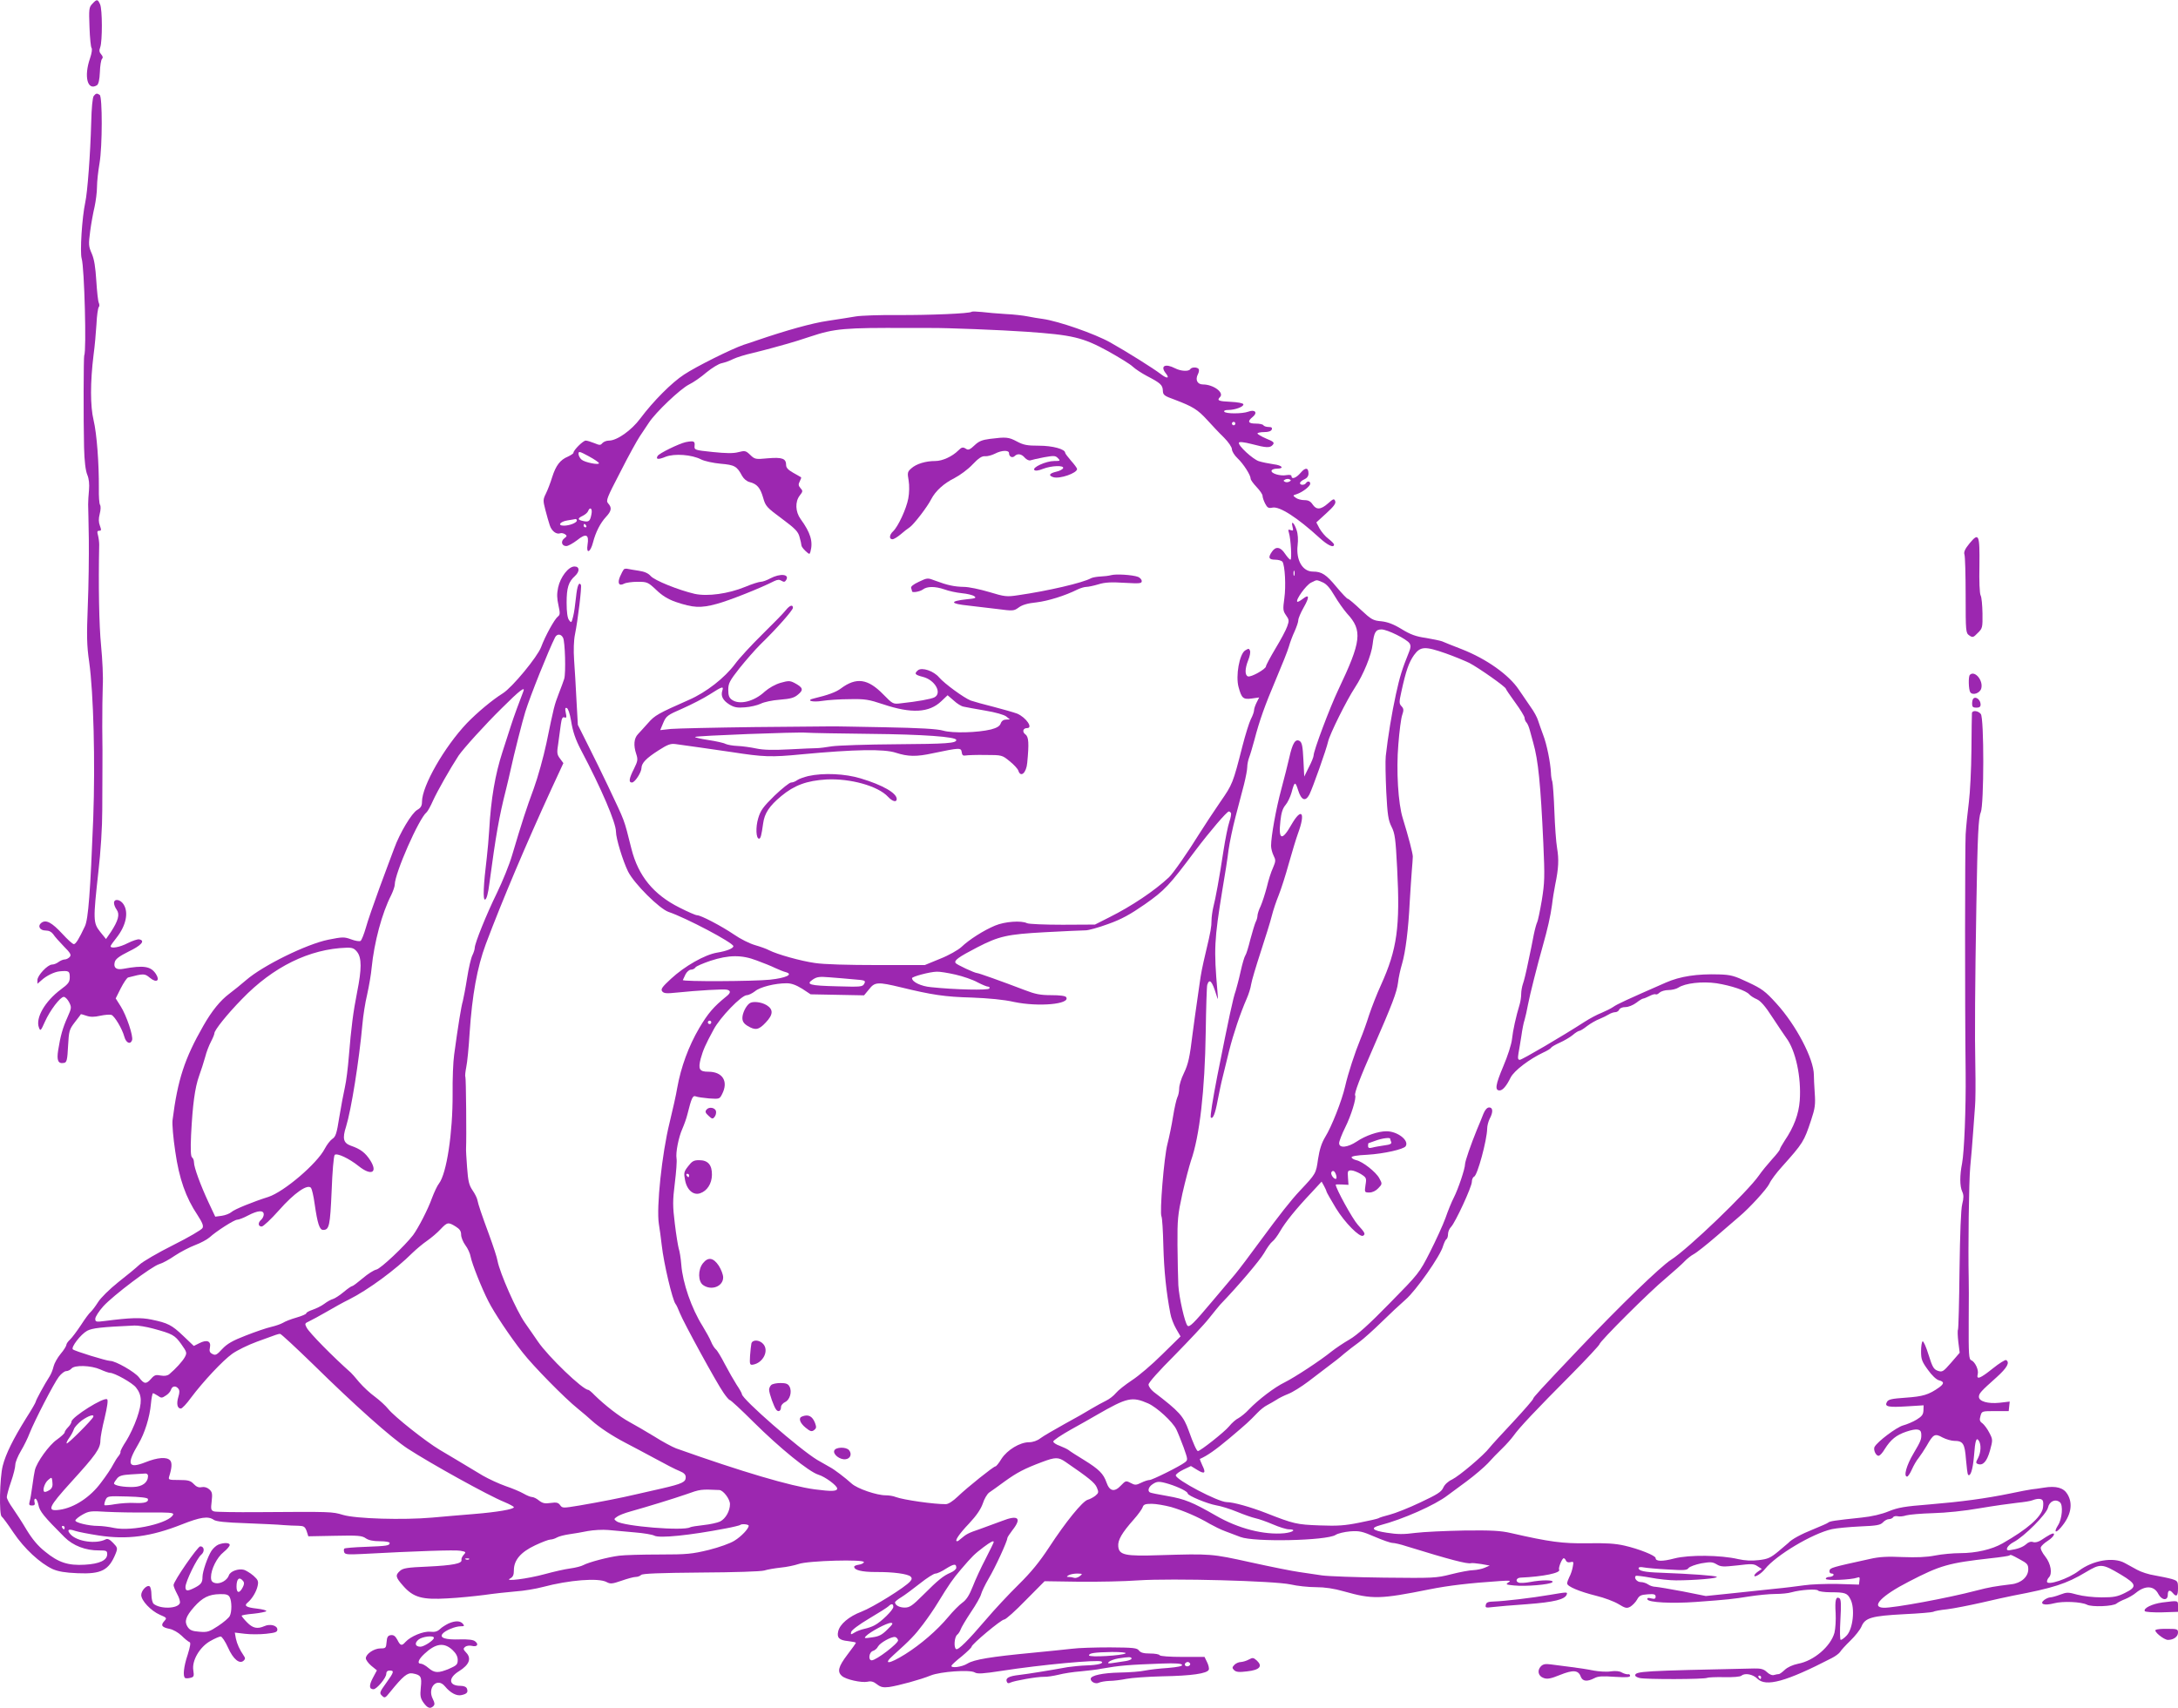 <?xml version="1.0" standalone="no"?>
<!DOCTYPE svg PUBLIC "-//W3C//DTD SVG 20010904//EN"
 "http://www.w3.org/TR/2001/REC-SVG-20010904/DTD/svg10.dtd">
<svg version="1.0" xmlns="http://www.w3.org/2000/svg"
 width="1280pt" height="1004pt" viewBox="0 0 1280 1004"
 preserveAspectRatio="xMidYMid meet">
<g transform="translate(0,1004) scale(0.1,-0.1)"
fill="#9c27b0" stroke="none">
<path d="M542 10017 c-19 -20 -20 -30 -16 -137 2 -63 8 -118 12 -122 5 -5 1
-32 -9 -61 -37 -107 -15 -193 41 -158 9 7 15 31 17 77 1 37 7 72 12 77 7 7 6
16 -4 27 -12 13 -13 24 -6 42 13 35 13 224 -1 253 -14 31 -19 31 -46 2z"/>
<path d="M551 9476 c-7 -8 -13 -70 -15 -157 -5 -185 -22 -411 -35 -469 -19
-88 -32 -293 -21 -330 16 -51 29 -547 15 -569 -4 -8 -5 -376 -1 -541 2 -82 9
-137 19 -161 10 -24 13 -54 10 -90 -3 -30 -5 -67 -5 -84 1 -16 2 -109 4 -205
1 -96 -1 -272 -6 -390 -7 -178 -6 -235 8 -330 26 -187 36 -589 24 -920 -17
-432 -29 -593 -49 -635 -35 -75 -54 -105 -65 -105 -7 0 -37 27 -67 60 -63 68
-96 85 -123 66 -25 -19 -11 -46 25 -46 19 0 34 -8 44 -22 8 -13 36 -44 62 -71
39 -39 45 -50 35 -62 -7 -8 -20 -15 -29 -15 -10 0 -26 -7 -37 -15 -10 -8 -27
-15 -38 -15 -26 0 -86 -64 -86 -91 l0 -22 23 20 c29 27 76 50 107 53 54 5 60
2 60 -34 0 -28 -7 -39 -52 -72 -94 -70 -151 -169 -129 -225 8 -22 11 -19 35
35 30 67 90 146 111 146 8 0 22 -14 31 -31 15 -30 15 -34 -9 -88 -29 -64 -42
-112 -55 -194 -10 -62 0 -82 35 -75 15 3 19 17 23 99 5 89 7 97 39 139 19 25
36 46 36 48 1 1 16 -3 33 -9 23 -8 46 -8 81 0 28 6 57 8 66 5 19 -8 63 -81 76
-129 10 -36 35 -47 45 -20 9 22 -33 147 -67 200 l-29 46 30 60 c17 33 36 61
43 63 92 24 97 24 128 -2 39 -32 61 -17 35 23 -30 45 -71 52 -191 30 -41 -8
-59 6 -51 38 4 19 25 35 83 64 75 36 98 64 61 71 -9 2 -39 -8 -67 -22 -48 -25
-101 -34 -101 -18 0 4 16 26 35 50 56 71 72 149 41 196 -19 30 -56 35 -56 8 0
-10 7 -28 16 -40 19 -27 9 -64 -34 -130 l-29 -42 -34 42 c-42 53 -42 70 -11
352 14 120 23 265 23 365 0 91 1 202 1 246 1 44 0 152 -1 240 0 88 1 198 3
245 3 47 -2 153 -10 235 -12 122 -16 357 -11 593 0 15 -3 39 -7 55 -6 21 -5
27 7 27 13 0 13 5 4 30 -8 21 -8 41 -1 69 6 23 7 45 2 53 -5 7 -8 51 -7 98 1
144 -12 321 -31 400 -20 83 -20 223 0 385 7 50 14 131 17 180 2 50 9 94 13 99
5 5 5 16 1 25 -5 9 -11 67 -15 130 -5 80 -12 127 -27 161 -19 43 -19 54 -9
131 6 46 18 111 26 144 7 33 14 85 14 116 0 31 7 94 15 140 17 99 17 390 1
401 -16 11 -22 10 -35 -6z"/>
<path d="M5710 8207 c-10 -10 -246 -20 -435 -19 -104 1 -215 -3 -245 -8 -30
-5 -104 -17 -165 -26 -91 -13 -245 -56 -420 -116 -16 -6 -50 -17 -75 -25 -70
-24 -278 -127 -350 -175 -71 -46 -181 -156 -257 -258 -52 -70 -137 -130 -184
-130 -15 0 -32 -7 -39 -15 -11 -13 -16 -13 -47 0 -20 8 -42 15 -51 15 -15 0
-72 -56 -72 -72 0 -4 -15 -14 -32 -22 -46 -19 -71 -52 -93 -121 -10 -33 -27
-77 -37 -97 -17 -34 -17 -41 -3 -95 8 -32 20 -73 26 -91 11 -34 39 -55 61 -47
7 3 20 0 28 -5 13 -9 13 -12 -4 -25 -22 -17 -15 -45 12 -45 11 0 39 16 63 34
53 43 72 35 62 -26 -9 -57 17 -46 32 13 16 62 43 114 76 150 33 35 36 55 13
80 -14 16 -8 31 72 185 47 93 99 187 114 209 15 22 39 59 54 81 40 61 184 198
236 224 25 12 71 44 102 71 32 26 72 51 90 54 18 4 49 15 68 25 19 9 69 25
110 34 41 10 95 24 120 31 25 7 65 18 90 25 25 7 84 25 131 41 144 48 201 53
579 51 41 0 100 0 130 0 93 1 418 -12 560 -22 274 -19 333 -33 483 -115 64
-36 130 -76 145 -91 15 -14 52 -38 82 -54 79 -41 93 -53 94 -86 1 -26 7 -31
71 -54 105 -40 133 -57 189 -118 28 -31 72 -78 99 -104 27 -27 47 -57 47 -69
0 -12 15 -36 33 -53 35 -33 77 -99 77 -120 0 -7 16 -29 35 -49 19 -20 35 -43
35 -52 0 -9 7 -29 15 -45 13 -25 20 -29 43 -24 42 9 147 -59 277 -178 48 -44
85 -61 85 -39 0 5 -15 20 -33 34 -18 13 -41 41 -52 60 l-19 36 59 54 c44 40
57 58 52 71 -6 16 -11 15 -42 -13 -43 -38 -69 -39 -91 -6 -12 18 -25 25 -48
25 -18 0 -41 6 -51 14 -18 13 -18 14 5 21 34 11 80 46 80 62 0 15 -16 17 -25
3 -8 -13 -35 -13 -35 0 0 6 11 16 25 22 16 7 25 19 25 34 0 36 -18 38 -46 5
-26 -31 -54 -41 -54 -20 0 7 -11 9 -30 6 -35 -7 -93 10 -87 27 2 6 16 11 30
11 48 0 33 20 -19 26 -28 4 -67 12 -86 18 -36 12 -123 92 -117 109 3 6 31 3
74 -8 87 -23 109 -24 125 -5 11 13 6 19 -39 37 -28 12 -51 26 -51 30 0 4 18 8
39 8 25 0 41 5 45 15 4 11 -1 15 -19 15 -13 0 -27 5 -30 10 -3 6 -24 10 -46
10 -44 0 -50 13 -16 40 30 25 12 45 -27 30 -35 -13 -133 -13 -141 0 -4 6 6 10
23 10 41 0 94 20 89 34 -2 6 -33 12 -75 14 -71 3 -82 8 -62 28 26 26 -39 74
-100 74 -33 0 -47 27 -30 60 6 11 8 25 5 30 -8 13 -42 13 -50 0 -9 -15 -56
-12 -89 5 -58 30 -89 14 -55 -29 25 -31 8 -34 -29 -5 -43 33 -199 131 -297
186 -91 51 -304 125 -395 138 -25 3 -65 10 -90 15 -25 5 -83 12 -130 14 -47 3
-110 8 -140 12 -30 3 -57 4 -60 1z m1550 -657 c0 -5 -4 -10 -10 -10 -5 0 -10
5 -10 10 0 6 5 10 10 10 6 0 10 -4 10 -10z m-3740 -233 c0 -12 -84 5 -102 21
-10 8 -18 24 -18 34 0 17 6 15 60 -14 33 -18 60 -36 60 -41z m4059 -107 c-7
-5 -19 -6 -26 -3 -11 5 -12 8 -2 13 7 5 19 6 26 3 11 -5 12 -8 2 -13z m-4103
-192 c-8 -42 -15 -48 -48 -41 -35 7 -35 16 -3 31 14 7 28 19 31 27 11 29 27
16 20 -17z m-86 -38 c0 -13 -43 -30 -76 -30 -40 0 -23 24 22 31 21 3 42 7 47
8 4 0 7 -4 7 -9z m55 -30 c3 -5 1 -10 -4 -10 -6 0 -11 5 -11 10 0 6 2 10 4 10
3 0 8 -4 11 -10z"/>
<path d="M5817 7460 c-46 -6 -65 -14 -90 -38 -24 -23 -36 -29 -47 -22 -21 14
-28 12 -48 -8 -35 -35 -93 -62 -135 -62 -58 0 -112 -17 -141 -43 -23 -20 -24
-26 -16 -72 5 -29 4 -73 -2 -105 -11 -60 -59 -164 -89 -193 -23 -21 -25 -47
-4 -47 8 0 29 13 47 28 18 16 43 35 55 43 24 17 103 119 126 165 25 48 73 92
137 124 31 16 79 51 105 79 36 38 56 51 74 49 15 -1 40 6 58 15 40 21 83 22
83 3 0 -21 20 -30 33 -17 17 17 41 13 60 -10 10 -11 25 -18 33 -15 8 3 44 11
80 18 57 10 67 10 81 -5 16 -16 15 -17 -22 -17 -47 0 -131 -38 -116 -53 6 -6
23 -4 51 7 49 19 124 22 118 4 -3 -7 -21 -17 -41 -21 -41 -10 -47 -22 -17 -32
38 -12 140 24 140 48 0 5 -16 27 -35 48 -19 22 -35 43 -35 47 0 22 -74 42
-154 42 -69 0 -91 4 -130 25 -49 26 -63 27 -159 15z"/>
<path d="M4030 7441 c-40 -9 -155 -65 -165 -81 -13 -21 4 -23 47 -5 52 20 153
13 209 -16 20 -10 71 -21 114 -25 83 -7 96 -15 126 -71 10 -18 28 -33 45 -37
43 -11 62 -33 79 -92 14 -50 21 -57 110 -123 78 -58 96 -76 104 -108 6 -21 11
-43 11 -49 0 -6 11 -21 24 -33 23 -21 24 -21 29 -4 16 59 1 111 -58 192 -31
43 -33 102 -5 138 19 24 19 28 4 44 -12 14 -13 22 -4 39 6 12 10 23 8 24 -2 2
-22 13 -45 26 -30 17 -43 30 -43 46 0 39 -23 47 -107 40 -73 -7 -77 -6 -104
20 -26 25 -31 26 -70 16 -30 -8 -73 -7 -151 1 -106 11 -108 12 -106 36 3 28
-4 31 -52 22z"/>
<path d="M7596 6944 c6 -23 4 -26 -11 -20 -14 5 -16 3 -10 -16 11 -36 18 -158
9 -158 -5 0 -19 16 -32 35 -26 40 -54 45 -76 13 -25 -35 -20 -48 18 -48 19 0
38 -6 43 -12 15 -25 21 -144 11 -215 -9 -65 -8 -74 10 -100 18 -25 19 -32 7
-65 -7 -21 -38 -79 -69 -130 -31 -52 -56 -99 -56 -105 0 -16 -89 -66 -106 -59
-19 7 -18 46 2 96 9 22 14 47 10 55 -5 14 -8 14 -29 1 -33 -22 -56 -149 -38
-215 18 -66 27 -74 78 -67 l43 6 -15 -30 c-8 -16 -15 -36 -15 -45 0 -9 -8 -32
-19 -53 -10 -20 -32 -91 -49 -157 -56 -220 -59 -226 -129 -327 -37 -54 -94
-140 -126 -191 -64 -104 -154 -233 -177 -254 -84 -79 -220 -170 -350 -235
l-85 -43 -190 -1 c-106 0 -199 4 -209 9 -34 17 -131 10 -188 -14 -67 -28 -152
-82 -198 -126 -20 -18 -74 -49 -125 -69 l-90 -37 -280 0 c-170 0 -313 4 -365
12 -85 12 -223 51 -270 75 -14 8 -51 21 -82 30 -32 9 -88 37 -125 63 -74 50
-194 113 -217 113 -8 0 -54 20 -103 45 -152 76 -242 186 -282 345 -47 186 -34
149 -138 370 -30 63 -82 170 -116 237 l-61 122 -8 143 c-4 79 -10 186 -14 238
-4 58 -2 116 5 150 17 83 41 282 35 292 -12 20 -22 -6 -29 -74 -4 -40 -11 -91
-17 -113 -9 -37 -11 -38 -24 -20 -9 12 -14 47 -14 102 0 88 11 123 49 157 29
27 28 56 -3 56 -35 0 -83 -62 -96 -124 -8 -37 -7 -64 2 -104 10 -46 10 -56 -3
-66 -20 -15 -75 -115 -99 -180 -22 -58 -169 -236 -224 -271 -64 -40 -152 -114
-212 -176 -132 -139 -264 -369 -264 -462 0 -24 -7 -36 -28 -48 -32 -18 -103
-136 -136 -228 -14 -36 -52 -140 -86 -231 -33 -91 -70 -196 -80 -234 -11 -38
-25 -73 -31 -77 -7 -4 -31 0 -55 9 -41 15 -50 15 -135 -2 -128 -26 -384 -152
-482 -237 -28 -24 -73 -61 -100 -81 -52 -39 -102 -100 -152 -188 -110 -192
-151 -317 -181 -555 -3 -22 4 -105 16 -184 23 -161 62 -271 131 -374 29 -45
36 -63 29 -76 -5 -10 -82 -55 -172 -100 -90 -45 -179 -97 -198 -115 -19 -18
-76 -65 -126 -104 -50 -40 -103 -92 -118 -117 -16 -25 -35 -50 -43 -57 -8 -6
-34 -41 -57 -77 -24 -36 -53 -75 -64 -85 -12 -11 -22 -25 -22 -32 0 -6 -15
-31 -34 -53 -19 -23 -37 -56 -41 -73 -4 -18 -14 -44 -23 -58 -31 -48 -82 -142
-82 -150 0 -4 -25 -48 -56 -96 -76 -122 -120 -210 -138 -281 -18 -70 -22 -288
-6 -298 6 -4 37 -46 69 -94 64 -95 156 -180 231 -215 33 -14 72 -21 146 -24
140 -6 184 17 224 116 12 31 11 35 -15 62 -20 21 -33 27 -44 21 -56 -29 -168
-13 -206 29 -24 27 -14 35 26 21 18 -6 80 -18 138 -27 169 -26 308 -7 490 65
109 43 154 50 187 27 14 -10 68 -16 189 -20 94 -4 193 -8 220 -11 28 -2 67 -4
88 -4 33 -1 39 -5 49 -31 l10 -31 157 3 c135 3 159 1 181 -15 16 -11 43 -17
82 -17 33 0 58 -4 58 -10 0 -16 -15 -18 -143 -23 -64 -2 -120 -7 -123 -10 -4
-3 -4 -13 -1 -22 5 -13 22 -14 104 -10 317 17 548 25 579 19 33 -6 34 -8 19
-24 -9 -10 -15 -23 -13 -30 5 -21 -51 -32 -198 -39 -120 -5 -145 -9 -163 -25
-29 -26 -27 -37 19 -89 59 -67 111 -82 259 -73 64 3 161 13 216 20 55 8 138
17 185 21 47 3 119 15 160 26 154 41 327 55 375 29 22 -12 33 -11 88 8 34 12
71 22 82 22 12 0 26 5 33 12 8 8 109 12 351 14 195 1 353 6 373 12 18 6 61 13
96 17 34 3 81 13 105 21 54 20 390 29 384 11 -2 -7 -16 -13 -30 -15 -15 -2
-27 -7 -27 -12 0 -20 45 -31 128 -31 101 1 188 -11 204 -27 8 -8 8 -16 -3 -28
-27 -33 -218 -152 -286 -178 -74 -28 -128 -74 -137 -116 -9 -37 6 -52 58 -57
25 -3 46 -7 46 -10 0 -2 -22 -34 -50 -70 -53 -70 -61 -100 -32 -125 23 -21
115 -41 150 -34 21 5 36 1 56 -15 22 -17 36 -20 71 -16 55 8 187 44 245 68 58
23 230 35 258 18 16 -10 47 -8 158 9 231 36 567 67 587 55 18 -11 -22 -21 -88
-23 -33 -1 -82 -6 -110 -10 -110 -20 -233 -40 -285 -46 -61 -7 -82 -18 -73
-40 3 -9 10 -11 21 -5 22 11 158 35 197 34 17 -1 55 5 85 12 30 8 89 17 130
20 41 4 98 10 125 16 101 18 158 23 354 30 80 3 116 0 118 -8 3 -7 -25 -13
-84 -18 -48 -3 -108 -10 -133 -15 -25 -6 -92 -11 -150 -12 -99 -2 -170 -17
-170 -37 0 -18 29 -32 47 -23 10 5 38 10 63 11 25 0 70 6 100 12 30 6 126 13
213 15 168 3 262 16 271 39 3 8 -2 28 -10 44 l-15 31 -129 0 c-75 0 -131 4
-135 10 -3 6 -29 10 -57 10 -37 0 -54 5 -64 17 -11 16 -32 18 -171 19 -87 0
-187 -3 -223 -8 -36 -4 -141 -15 -235 -24 -241 -23 -340 -39 -379 -63 -33 -21
-101 -29 -94 -12 2 5 29 30 61 55 31 26 57 51 57 56 0 14 174 160 192 160 9 0
66 51 126 113 l111 112 203 -3 c112 -1 268 2 348 8 199 13 799 -3 895 -24 38
-9 105 -16 148 -16 53 0 107 -8 166 -25 167 -47 212 -46 501 12 115 23 237 37
415 49 60 4 67 3 50 -8 -18 -12 -15 -13 33 -18 68 -7 211 5 225 19 14 14 -60
15 -132 1 -28 -5 -58 -7 -66 -3 -21 7 -13 28 11 29 134 6 239 28 227 47 -6 10
17 67 27 67 4 0 10 -6 13 -14 4 -9 14 -12 26 -9 19 5 20 2 14 -28 -3 -18 -12
-45 -20 -59 -7 -14 -13 -31 -13 -38 0 -18 72 -48 172 -73 46 -11 104 -33 129
-48 41 -25 49 -27 70 -16 13 8 31 26 40 42 13 24 23 28 62 31 38 3 47 0 47
-14 0 -12 -6 -15 -26 -10 -19 5 -25 3 -22 -6 6 -18 144 -25 283 -15 193 14
217 17 312 32 51 8 121 15 155 15 35 0 78 4 97 10 54 15 149 21 156 10 3 -5
37 -10 75 -10 84 0 97 -5 115 -41 28 -53 15 -176 -23 -214 -13 -14 -29 -25
-34 -25 -5 0 -6 51 -2 119 5 90 4 120 -6 126 -21 13 -27 -13 -22 -88 2 -40 -1
-91 -7 -115 -22 -80 -121 -165 -213 -182 -33 -7 -62 -20 -79 -36 -15 -14 -31
-26 -36 -25 -4 0 -16 -2 -26 -5 -12 -4 -28 3 -42 16 -19 18 -35 23 -77 22
-654 -14 -698 -16 -698 -41 0 -5 12 -12 26 -15 34 -9 383 -8 397 1 6 3 51 5
100 4 54 -1 94 2 102 9 20 17 67 8 93 -18 50 -50 168 -18 437 121 22 11 44 28
49 36 5 9 32 39 60 66 29 28 58 65 66 84 21 51 60 62 248 72 89 4 167 11 173
14 5 4 42 11 82 15 40 5 131 23 202 39 72 17 155 35 185 41 237 45 315 70 428
138 87 52 96 51 206 -14 93 -56 97 -72 24 -108 -44 -22 -66 -26 -137 -26 -48
0 -110 7 -143 16 -54 15 -61 15 -101 0 -23 -9 -50 -16 -58 -16 -8 0 -24 -7
-35 -15 -31 -24 -1 -35 57 -20 52 14 160 9 194 -8 28 -15 155 -10 174 7 9 7
32 19 51 26 19 8 48 24 63 37 55 45 107 42 132 -8 20 -37 55 -40 55 -4 0 28
12 32 30 10 21 -25 30 -17 30 28 0 42 -2 44 -37 55 -21 6 -66 15 -99 21 -34 5
-81 20 -104 33 -23 13 -56 31 -73 40 -67 37 -188 16 -270 -46 -61 -47 -187
-89 -187 -63 0 7 5 18 11 24 22 22 12 81 -21 123 -18 22 -30 47 -26 55 3 8 21
25 40 37 41 26 52 57 14 37 -13 -7 -35 -21 -50 -31 -18 -12 -36 -17 -49 -13
-14 5 -28 0 -42 -13 -20 -17 -49 -28 -97 -35 -30 -4 -14 28 24 48 62 32 195
166 202 203 8 37 44 53 70 31 20 -16 13 -98 -11 -135 -26 -41 -15 -50 16 -14
60 69 74 140 39 197 -22 37 -66 50 -138 38 -26 -4 -58 -9 -72 -10 -14 -2 -70
-12 -125 -24 -146 -30 -288 -49 -480 -65 -141 -11 -181 -18 -235 -40 -41 -17
-100 -31 -160 -37 -162 -17 -185 -21 -195 -29 -5 -5 -46 -22 -89 -40 -68 -27
-128 -59 -146 -80 -3 -3 -29 -25 -59 -50 -46 -38 -62 -45 -115 -51 -41 -5 -81
-3 -121 6 -103 24 -288 26 -374 4 -72 -19 -111 -18 -111 2 0 15 -99 54 -182
73 -56 13 -113 16 -220 14 -145 -2 -221 8 -448 60 -60 14 -115 17 -275 15
-110 -2 -239 -8 -287 -14 -67 -9 -105 -9 -168 1 -86 13 -99 28 -39 44 131 34
322 118 397 176 15 11 65 48 111 82 46 34 102 82 125 106 22 25 60 64 83 86
24 23 54 57 68 76 32 46 132 152 338 359 92 93 167 174 167 179 0 15 294 309
390 388 47 40 96 84 110 99 14 15 38 34 53 42 16 8 78 57 138 109 60 52 119
102 130 112 61 51 162 162 177 193 9 21 43 66 74 100 125 140 130 148 172 275
23 69 26 92 21 160 -3 43 -5 91 -5 105 0 94 -105 294 -220 420 -66 73 -86 87
-167 125 -80 38 -101 44 -170 46 -129 4 -229 -11 -313 -48 -228 -100 -285
-126 -309 -143 -14 -10 -46 -25 -69 -35 -24 -9 -69 -33 -100 -53 -130 -84
-367 -223 -380 -223 -11 0 -13 8 -8 38 4 20 11 66 17 102 5 36 13 79 19 95 5
17 14 57 20 90 11 58 55 232 87 345 28 99 45 174 54 240 4 36 13 90 19 120 20
96 22 149 11 214 -6 34 -13 132 -16 217 -3 85 -9 163 -12 174 -4 11 -8 34 -8
50 -3 63 -25 172 -46 225 -11 30 -25 69 -30 85 -5 17 -24 53 -44 80 -19 28
-50 73 -69 101 -58 87 -190 181 -336 238 -52 20 -104 41 -115 46 -11 4 -54 13
-95 20 -58 8 -91 20 -143 52 -49 30 -83 42 -120 46 -47 4 -58 10 -120 68 -37
35 -71 64 -76 64 -5 0 -34 31 -66 69 -61 74 -87 91 -139 91 -61 0 -100 67 -90
154 4 32 2 68 -6 90 -14 43 -34 60 -24 20z m11 -286 c-3 -7 -5 -2 -5 12 0 14
2 19 5 13 2 -7 2 -19 0 -25z m166 -41 c23 -10 43 -33 70 -79 21 -36 54 -82 73
-104 93 -100 85 -163 -51 -449 -50 -105 -145 -358 -145 -386 0 -8 -12 -39 -28
-69 l-27 -55 -5 99 c-4 79 -8 101 -22 110 -25 15 -42 -12 -61 -98 -9 -39 -30
-123 -47 -186 -31 -114 -60 -277 -60 -332 0 -16 7 -42 15 -58 13 -26 13 -32
-4 -72 -11 -23 -27 -74 -36 -113 -10 -38 -26 -88 -36 -111 -11 -22 -19 -48
-19 -58 0 -9 -5 -26 -11 -37 -5 -11 -19 -57 -31 -102 -11 -45 -24 -87 -29 -93
-5 -6 -18 -49 -28 -95 -10 -46 -24 -97 -29 -114 -15 -41 -38 -148 -108 -500
-27 -139 -43 -239 -38 -244 12 -12 26 23 40 100 9 46 22 109 30 139 7 30 25
100 38 155 25 99 65 218 103 305 11 25 23 62 26 84 3 21 29 107 56 190 27 83
57 178 65 211 8 33 27 89 41 123 14 35 41 119 59 185 19 67 43 147 54 177 46
124 22 157 -38 53 -56 -99 -78 -92 -65 22 5 47 13 73 30 93 13 15 28 48 35 72
18 67 22 69 39 15 19 -60 43 -69 66 -26 20 40 100 266 110 311 9 43 110 246
159 320 48 73 96 189 103 253 8 70 18 87 52 87 34 0 149 -57 165 -82 8 -13 7
-26 -3 -50 -42 -104 -54 -144 -77 -248 -24 -109 -48 -255 -60 -365 -3 -27 -1
-122 3 -210 7 -136 12 -167 31 -205 20 -39 24 -70 33 -245 18 -344 0 -475 -95
-685 -24 -52 -55 -132 -70 -177 -14 -45 -37 -109 -51 -142 -32 -78 -72 -199
-90 -278 -19 -83 -79 -236 -117 -297 -21 -35 -33 -72 -42 -130 -12 -85 -12
-85 -106 -185 -53 -56 -121 -143 -230 -291 -62 -85 -130 -175 -151 -200 -21
-25 -82 -97 -135 -160 -110 -131 -134 -154 -145 -143 -16 16 -50 168 -54 238
-2 39 -4 145 -5 236 -1 152 2 178 29 303 17 75 40 161 50 192 51 144 82 414
87 758 2 142 6 267 9 277 13 40 29 21 54 -61 10 -32 10 -31 6 20 -22 251 -19
305 29 600 15 85 31 190 36 233 6 43 24 130 41 195 17 64 39 150 50 191 10 40
19 86 19 102 0 15 5 40 11 56 6 15 20 62 31 103 30 115 61 202 128 360 34 80
68 165 75 190 7 25 22 65 34 90 11 25 21 54 21 64 0 11 14 44 31 74 36 63 34
82 -4 52 -16 -12 -30 -20 -33 -17 -11 10 52 98 81 112 37 18 29 18 68 2z
m-4464 -326 c12 -22 17 -206 7 -241 -4 -14 -19 -53 -32 -87 -26 -68 -28 -74
-73 -293 -17 -80 -50 -199 -74 -265 -44 -119 -69 -196 -127 -391 -16 -56 -57
-156 -90 -224 -60 -122 -130 -295 -130 -322 0 -8 -6 -28 -14 -44 -8 -16 -22
-76 -31 -134 -9 -58 -21 -118 -25 -135 -9 -28 -28 -145 -51 -315 -6 -41 -10
-145 -9 -230 1 -230 -35 -468 -80 -527 -10 -12 -28 -51 -41 -85 -24 -68 -81
-177 -111 -218 -49 -64 -191 -198 -216 -203 -15 -3 -51 -26 -80 -51 -30 -25
-57 -46 -62 -46 -4 0 -27 -15 -49 -34 -23 -19 -51 -38 -64 -42 -12 -3 -35 -16
-52 -29 -16 -12 -47 -27 -67 -34 -21 -7 -38 -16 -38 -21 0 -5 -26 -16 -57 -25
-32 -9 -68 -23 -80 -31 -12 -7 -43 -18 -69 -24 -27 -6 -94 -29 -150 -51 -78
-30 -110 -49 -138 -79 -32 -35 -40 -39 -58 -29 -16 8 -19 17 -14 39 7 37 -18
47 -63 24 l-32 -16 -62 59 c-68 65 -91 76 -187 96 -63 13 -124 11 -272 -8 -54
-7 -58 -6 -58 13 0 11 21 44 47 73 58 64 286 236 329 248 18 5 59 27 92 50 33
22 87 50 119 62 32 12 69 32 83 44 43 39 147 105 164 105 9 0 38 11 64 25 57
30 92 33 92 6 0 -10 -7 -24 -15 -31 -20 -17 -19 -40 3 -40 9 0 55 43 102 96
89 101 168 156 188 131 5 -7 15 -48 21 -93 17 -118 29 -154 50 -154 36 0 41
24 50 229 4 111 12 206 18 212 13 13 85 -21 141 -66 74 -59 114 -39 68 34 -29
45 -58 67 -114 86 -44 16 -51 42 -28 113 30 97 76 383 96 602 4 47 16 126 28
175 11 50 23 119 26 155 15 151 61 323 115 428 11 23 21 51 21 62 0 66 142
389 187 425 7 6 24 37 38 69 25 55 101 189 150 264 28 41 156 183 255 280 105
105 140 131 125 96 -19 -48 -58 -154 -72 -199 -9 -27 -31 -97 -50 -155 -43
-132 -68 -278 -78 -460 -3 -47 -9 -119 -14 -160 -20 -162 -24 -253 -10 -248 9
3 18 37 25 94 38 283 57 393 98 554 9 36 21 88 27 115 19 89 70 289 86 340 30
97 139 367 175 438 11 22 35 22 47 -2z m5188 -92 c48 -17 111 -43 138 -56 54
-28 215 -141 215 -152 0 -3 25 -40 55 -81 30 -41 55 -82 55 -90 0 -9 5 -21 11
-27 6 -6 15 -27 20 -47 5 -20 14 -53 20 -73 29 -102 43 -240 59 -589 9 -199 8
-231 -9 -337 -11 -64 -23 -121 -27 -128 -4 -7 -13 -39 -20 -73 -6 -34 -21
-106 -33 -162 -11 -55 -25 -113 -31 -128 -5 -15 -10 -41 -10 -58 0 -18 -4 -45
-9 -62 -22 -72 -40 -155 -45 -204 -3 -30 -25 -99 -52 -162 -45 -107 -50 -140
-21 -140 18 0 40 25 65 76 21 41 111 109 194 148 20 9 40 21 44 27 3 6 27 19
51 30 25 11 59 31 75 44 16 14 34 25 39 25 6 0 27 13 47 29 20 15 53 34 72 41
19 8 44 20 55 27 11 7 28 13 38 13 9 0 20 7 23 15 4 9 19 15 37 15 17 0 44 11
63 25 18 14 36 25 41 25 4 0 21 7 37 15 15 8 32 13 36 10 5 -3 15 2 23 10 9 8
32 15 52 15 19 0 46 6 58 14 41 27 141 38 225 26 87 -14 174 -43 193 -66 7 -8
27 -21 44 -28 22 -10 49 -40 92 -107 34 -52 70 -105 80 -119 56 -74 90 -232
80 -370 -6 -79 -34 -155 -89 -236 -15 -23 -28 -46 -28 -51 0 -4 -21 -31 -46
-58 -25 -28 -60 -70 -77 -95 -66 -95 -416 -432 -517 -496 -63 -41 -294 -264
-540 -523 -227 -239 -270 -286 -270 -294 0 -5 -53 -66 -118 -136 -65 -69 -127
-137 -138 -151 -33 -44 -179 -167 -220 -187 -24 -11 -44 -30 -52 -48 -11 -25
-35 -40 -135 -87 -67 -32 -148 -64 -180 -72 -31 -8 -61 -17 -66 -21 -5 -3 -56
-15 -113 -26 -85 -17 -126 -20 -233 -16 -135 5 -152 9 -315 73 -90 35 -192 64
-231 64 -51 1 -298 131 -299 157 0 7 20 22 45 34 l44 21 36 -22 c45 -28 54
-20 31 26 -9 20 -16 37 -14 38 42 18 92 53 173 121 103 87 115 98 165 150 16
17 41 37 57 45 15 8 40 22 54 31 14 10 45 25 70 35 24 9 77 42 118 73 40 31
95 72 122 93 27 20 67 51 88 70 22 18 61 49 88 68 26 19 86 73 133 119 47 46
110 105 140 131 60 51 206 258 221 316 6 18 14 36 19 39 6 4 10 17 10 31 0 13
8 32 18 42 25 26 122 235 122 265 0 13 6 27 13 30 20 7 76 216 77 282 0 17 7
43 15 59 21 39 19 66 -3 66 -12 0 -24 -13 -34 -37 -8 -21 -25 -63 -38 -93 -37
-91 -69 -184 -70 -203 0 -27 -40 -146 -66 -197 -13 -25 -35 -79 -49 -120 -15
-41 -56 -131 -91 -200 -63 -124 -67 -128 -237 -301 -122 -125 -190 -186 -236
-213 -35 -20 -82 -52 -105 -70 -65 -53 -216 -152 -276 -182 -60 -29 -154 -101
-210 -159 -19 -21 -47 -43 -61 -51 -15 -7 -40 -29 -56 -49 -27 -33 -169 -145
-183 -145 -7 0 -27 44 -54 120 -31 86 -53 111 -206 228 -16 13 -30 32 -30 43
0 12 61 80 153 172 83 85 175 182 202 217 28 35 58 72 67 82 106 110 232 259
257 302 17 30 38 60 49 68 10 7 30 34 45 60 31 54 94 132 184 227 l60 65 14
-25 c7 -13 14 -28 15 -34 1 -5 26 -49 55 -97 52 -85 140 -174 160 -162 15 9
11 18 -31 64 -31 34 -130 214 -130 236 0 2 17 2 38 1 l37 -2 -3 43 c-3 38 -1
42 19 42 12 0 37 -10 56 -21 33 -21 35 -24 28 -65 -6 -43 -6 -44 23 -44 18 0
38 10 52 25 24 25 24 26 6 59 -20 37 -98 98 -135 106 -13 3 -26 10 -28 16 -2
7 29 13 94 16 97 6 212 32 224 50 22 34 -48 88 -113 88 -49 0 -124 -26 -174
-60 -54 -36 -104 -41 -104 -10 0 11 16 53 36 93 34 68 67 174 58 188 -6 11 28
102 106 279 112 256 139 327 146 383 3 29 14 79 24 112 20 69 37 200 45 365 4
63 9 144 12 180 3 36 6 74 6 85 0 18 -25 115 -59 225 -27 86 -39 280 -26 434
6 77 16 156 23 174 9 27 9 36 -4 50 -15 16 -15 24 -1 87 27 124 44 171 74 214
38 52 64 53 187 10z m-5141 -395 c10 -64 26 -111 59 -174 119 -225 205 -426
205 -479 0 -40 41 -173 71 -234 37 -73 185 -220 239 -238 101 -34 378 -180
380 -201 0 -13 -40 -29 -96 -38 -72 -12 -190 -79 -271 -154 -53 -49 -61 -61
-51 -74 10 -12 26 -13 83 -7 126 13 280 22 298 17 23 -6 22 -19 -5 -40 -75
-61 -106 -97 -159 -186 -62 -106 -107 -228 -129 -351 -6 -38 -27 -131 -45
-205 -45 -182 -78 -497 -63 -594 5 -28 12 -85 17 -126 12 -108 63 -322 81
-345 5 -5 16 -30 26 -55 22 -55 215 -409 256 -467 16 -24 33 -43 37 -43 5 0
67 -57 138 -128 155 -154 327 -294 383 -311 38 -11 110 -64 110 -81 0 -17 -33
-18 -132 -5 -142 19 -427 103 -815 241 -23 9 -81 40 -128 70 -48 29 -114 68
-146 85 -59 32 -145 99 -205 158 -16 17 -33 31 -37 31 -32 0 -234 194 -295
283 -16 23 -50 73 -77 111 -50 71 -148 294 -161 364 -3 20 -26 89 -49 152 -45
122 -64 178 -70 208 -2 10 -14 35 -28 55 -21 31 -26 54 -32 135 -4 53 -7 104
-6 112 3 58 0 413 -4 420 -3 4 0 30 5 56 6 27 15 118 20 203 15 222 44 384 95
521 97 258 238 591 387 915 l69 149 -20 27 c-18 24 -19 34 -10 90 5 35 12 85
15 111 5 35 10 45 21 41 12 -5 14 0 8 27 -5 25 -4 31 6 28 8 -3 18 -33 25 -74z
m3878 -543 c3 -5 -1 -28 -9 -51 -8 -23 -24 -101 -35 -173 -24 -158 -46 -278
-60 -332 -5 -22 -10 -57 -10 -77 0 -35 -5 -65 -32 -178 -24 -102 -29 -128 -38
-192 -26 -180 -31 -219 -41 -293 -17 -140 -25 -179 -52 -235 -15 -30 -27 -70
-27 -88 0 -18 -5 -42 -11 -53 -5 -11 -17 -61 -25 -112 -8 -51 -23 -123 -33
-162 -20 -75 -47 -407 -35 -426 4 -7 9 -84 11 -173 4 -146 17 -272 41 -397 4
-25 20 -66 34 -90 l26 -45 -108 -106 c-59 -59 -139 -127 -178 -152 -39 -26
-81 -59 -94 -75 -13 -16 -39 -36 -58 -45 -19 -9 -57 -30 -84 -46 -27 -17 -99
-58 -160 -91 -61 -34 -125 -71 -142 -84 -18 -14 -44 -23 -66 -23 -54 0 -128
-45 -162 -97 -15 -25 -31 -45 -36 -45 -11 0 -166 -124 -221 -177 -28 -27 -56
-45 -70 -45 -67 -1 -250 25 -295 42 -14 6 -40 10 -59 10 -53 0 -167 39 -200
69 -37 34 -105 85 -125 95 -8 4 -43 24 -77 44 -103 62 -443 358 -443 387 0 5
-14 30 -31 55 -16 25 -47 79 -69 121 -21 41 -45 81 -53 87 -8 7 -21 27 -28 45
-7 18 -30 59 -50 92 -65 103 -117 254 -125 360 -3 39 -10 81 -15 95 -4 14 -15
79 -23 146 -13 106 -13 135 0 240 8 65 13 130 10 144 -6 34 12 125 34 174 10
23 24 61 30 86 24 96 31 112 49 105 9 -4 44 -9 78 -12 61 -4 62 -4 77 26 38
74 3 131 -81 131 -53 0 -61 15 -45 77 14 50 27 81 76 171 38 72 164 202 195
202 11 0 32 11 48 23 29 25 118 47 186 47 28 0 55 -10 91 -32 l50 -33 157 -3
157 -3 29 35 c34 44 51 45 188 12 181 -44 258 -56 415 -60 100 -4 189 -12 250
-26 144 -30 332 -13 306 28 -4 8 -38 12 -87 12 -65 0 -95 6 -157 30 -136 52
-271 100 -280 100 -14 0 -121 50 -126 59 -10 15 15 34 127 92 128 66 176 77
397 89 113 6 219 11 237 11 17 -1 78 16 135 37 79 28 131 57 216 116 118 83
143 110 297 316 83 110 185 230 197 230 4 0 9 -4 12 -9z m-5135 -817 c27 -35
27 -100 0 -235 -23 -116 -35 -208 -49 -380 -5 -64 -15 -145 -23 -180 -8 -35
-23 -115 -33 -176 -15 -96 -21 -115 -41 -128 -12 -8 -32 -34 -44 -57 -45 -88
-240 -254 -332 -284 -89 -28 -200 -73 -217 -89 -10 -9 -36 -19 -57 -22 l-38
-5 -39 83 c-48 103 -86 207 -86 236 0 12 -5 25 -11 29 -8 5 -10 44 -6 133 9
176 22 276 47 346 12 33 28 83 36 112 7 29 23 69 34 90 11 21 20 43 20 49 0
18 73 110 162 201 183 190 397 295 615 302 34 1 45 -4 62 -25z m2348 -50 c38
-14 86 -33 108 -44 22 -10 51 -22 64 -25 45 -13 0 -34 -94 -44 -95 -10 -518
-12 -512 -2 1 3 9 18 16 34 8 15 22 27 32 27 10 0 22 6 26 13 4 7 44 24 88 39
107 35 184 36 272 2z m1168 -83 c44 -10 102 -30 129 -45 27 -14 55 -26 63 -26
8 0 11 -5 7 -11 -6 -11 -202 -7 -342 8 -59 5 -112 31 -112 53 0 9 103 37 145
38 17 1 66 -7 110 -17z m-598 -28 c68 -5 72 -7 62 -26 -10 -18 -19 -19 -158
-15 -165 4 -187 11 -144 40 24 16 39 18 98 13 39 -3 102 -8 142 -12z m-837
-253 c0 -5 -4 -10 -10 -10 -5 0 -10 5 -10 10 0 6 5 10 10 10 6 0 10 -4 10 -10z
m3990 -684 c0 -2 2 -11 6 -19 4 -10 -6 -16 -40 -20 -26 -4 -57 -9 -71 -13 -19
-5 -25 -2 -25 10 0 9 1 16 3 16 1 0 20 7 42 15 38 14 85 20 85 11z m-317 -216
c3 -11 2 -20 -3 -20 -14 0 -32 29 -25 40 9 14 21 5 28 -20z m-5175 -300 c24
-15 32 -27 32 -48 0 -15 11 -43 25 -62 14 -18 28 -49 31 -68 8 -41 64 -183
104 -261 33 -66 129 -210 201 -301 63 -81 249 -270 324 -330 31 -25 68 -57 83
-71 43 -39 120 -90 197 -130 39 -20 117 -62 175 -93 58 -32 122 -65 143 -73
27 -11 37 -21 37 -37 0 -28 -20 -38 -141 -66 -51 -12 -121 -28 -154 -35 -80
-19 -207 -44 -330 -65 -97 -16 -100 -16 -113 2 -11 15 -21 18 -56 13 -33 -5
-47 -2 -68 14 -14 12 -33 21 -42 21 -8 0 -30 9 -49 20 -19 11 -66 31 -105 44
-40 14 -100 42 -135 62 -141 85 -195 117 -254 152 -82 49 -267 196 -301 239
-15 19 -50 51 -78 72 -28 20 -70 59 -93 86 -23 28 -45 53 -49 56 -106 94 -243
233 -260 265 -12 23 -11 25 15 37 15 7 61 32 101 55 41 24 100 57 133 73 110
55 273 174 374 275 23 22 61 54 86 71 24 17 60 47 78 67 40 42 45 43 89 16z
m-1778 -600 c114 -31 127 -38 165 -91 33 -47 35 -51 21 -77 -14 -25 -53 -68
-91 -100 -11 -9 -28 -12 -50 -8 -29 6 -38 3 -57 -19 -29 -33 -41 -32 -71 8
-24 32 -138 97 -169 97 -22 0 -210 58 -220 68 -12 12 46 88 84 109 30 16 82
22 278 31 20 1 69 -7 110 -18z m941 -211 c245 -241 456 -429 554 -494 137 -89
474 -276 568 -314 31 -13 57 -27 57 -31 0 -12 -99 -29 -235 -40 -71 -6 -182
-15 -245 -21 -170 -15 -450 -7 -525 16 -64 19 -66 19 -498 16 -130 -1 -247 1
-258 4 -19 6 -21 12 -15 60 5 44 3 55 -14 70 -12 11 -29 16 -44 13 -18 -4 -32
2 -47 18 -19 20 -32 24 -87 24 -62 0 -64 1 -57 23 15 48 17 78 5 92 -19 22
-74 18 -146 -11 -102 -40 -112 -12 -40 109 36 61 66 155 73 235 3 34 9 62 12
62 4 0 16 -7 29 -15 19 -14 24 -14 46 1 14 8 28 24 31 35 7 22 28 25 43 6 8
-10 8 -23 0 -49 -12 -40 -6 -68 15 -68 7 0 34 28 59 63 72 96 186 218 243 259
28 20 93 52 145 71 125 46 123 45 136 46 5 1 93 -81 195 -180z m-1252 -29 c24
-11 50 -20 57 -20 27 0 132 -59 153 -86 36 -45 37 -89 6 -179 -15 -44 -44
-105 -63 -135 -20 -30 -35 -59 -34 -64 2 -5 -4 -16 -11 -25 -8 -9 -22 -31 -32
-50 -9 -19 -41 -67 -71 -106 -63 -86 -158 -148 -243 -160 -79 -11 -68 14 69
165 143 157 170 195 170 242 0 18 11 78 25 133 15 64 21 103 15 109 -17 17
-209 -104 -210 -131 0 -7 -9 -22 -20 -33 -11 -11 -20 -25 -20 -30 0 -6 -21
-25 -46 -43 -45 -31 -118 -132 -129 -179 -3 -12 -10 -54 -15 -93 -5 -38 -12
-80 -16 -92 -5 -19 -2 -23 14 -23 15 0 19 5 15 20 -3 11 -1 20 5 20 6 0 14
-17 18 -37 7 -37 31 -67 153 -189 50 -50 124 -79 204 -78 42 0 47 -2 47 -22 0
-36 -45 -57 -131 -62 -99 -6 -156 13 -234 77 -42 33 -75 73 -108 127 -26 44
-63 101 -82 128 -19 26 -35 56 -35 65 0 10 11 51 25 91 14 40 25 85 25 100 0
14 15 51 33 81 18 30 41 77 51 104 28 71 142 293 172 332 14 18 33 33 43 33
10 0 24 7 31 15 18 22 115 19 169 -5z m6159 -200 c51 -23 143 -107 165 -152 9
-18 28 -66 43 -106 25 -71 26 -74 8 -88 -29 -23 -192 -104 -208 -104 -9 0 -31
-7 -49 -16 -30 -15 -37 -15 -63 -1 -27 14 -29 13 -56 -15 -38 -41 -67 -35 -85
17 -18 52 -44 78 -133 133 -41 25 -82 51 -90 58 -8 6 -32 17 -52 25 -21 7 -38
19 -38 25 0 7 46 38 103 70 56 31 125 70 152 86 179 103 207 110 303 68z
m-6200 -79 c-6 -17 -151 -162 -156 -156 -3 3 4 18 15 33 11 15 23 38 27 50 4
13 26 36 48 53 40 28 73 38 66 20z m5713 -264 c140 -96 173 -123 185 -151 12
-28 11 -32 -9 -49 -12 -9 -32 -20 -44 -23 -31 -8 -131 -132 -227 -279 -57 -87
-106 -147 -180 -220 -56 -55 -142 -147 -191 -205 -106 -124 -164 -182 -176
-174 -15 9 -10 71 6 84 8 6 17 21 21 32 3 10 30 56 60 101 30 44 57 92 60 106
4 15 23 55 44 91 39 65 110 220 110 238 0 5 14 26 30 47 57 72 34 92 -62 54
-29 -11 -87 -32 -128 -47 -71 -24 -81 -30 -115 -59 -7 -7 -16 -13 -20 -13 -17
0 11 42 70 104 44 47 69 84 81 118 8 26 25 55 37 64 12 8 54 38 92 66 72 52
116 75 220 114 77 29 95 29 136 1z m-5391 -84 c-1 -38 -33 -62 -85 -64 -56 -2
-115 8 -115 21 0 4 8 17 18 29 13 16 31 21 82 24 36 2 73 4 83 5 10 1 17 -5
17 -15z m-576 -80 c-10 -7 -23 -13 -30 -13 -18 0 -4 52 20 71 20 17 21 17 24
-14 3 -21 -2 -35 -14 -44z m6577 33 c57 -18 109 -44 109 -55 0 -13 116 -61
168 -70 26 -4 81 -21 122 -38 41 -17 90 -34 109 -38 19 -4 65 -20 102 -36 37
-16 79 -29 93 -29 47 0 27 -17 -26 -23 -120 -11 -270 27 -403 104 -136 78
-181 97 -285 115 -52 9 -98 18 -102 21 -15 9 -8 32 14 47 27 19 40 20 99 2z
m-2643 -35 c23 -2 62 -53 62 -83 0 -40 -25 -85 -58 -102 -15 -7 -58 -17 -97
-21 -38 -4 -74 -10 -79 -13 -38 -23 -392 6 -432 35 -17 12 -17 14 2 27 10 8
46 22 79 31 100 28 256 76 325 100 87 31 87 31 198 26z m-3359 -52 c6 -19 -20
-27 -78 -24 -31 2 -82 -2 -114 -7 -32 -6 -60 -8 -63 -6 -2 3 0 16 6 30 11 24
13 24 128 21 75 -2 118 -7 121 -14z m11136 -10 c4 -6 4 -26 1 -45 -11 -53 -92
-124 -238 -207 -61 -35 -155 -57 -248 -57 -41 0 -108 -6 -148 -14 -50 -10
-111 -12 -190 -9 -88 4 -136 2 -192 -11 -224 -49 -235 -52 -238 -69 -2 -10 3
-17 13 -17 9 0 13 -5 10 -10 -3 -5 -15 -10 -26 -10 -10 0 -19 -5 -19 -11 0
-12 150 -6 185 7 13 5 16 2 13 -17 l-3 -24 -127 4 c-70 1 -157 -2 -195 -8 -37
-5 -113 -15 -168 -20 -55 -6 -170 -18 -255 -27 l-155 -16 -135 27 c-74 14
-146 26 -160 27 -13 0 -33 6 -44 14 -11 8 -31 14 -44 14 -21 0 -41 24 -29 36
3 3 42 -2 87 -10 45 -9 113 -16 150 -16 107 0 252 12 239 21 -11 7 -149 17
-331 24 -94 3 -128 11 -128 27 0 6 12 8 31 4 16 -3 80 -9 141 -12 95 -6 113
-5 122 9 7 8 40 20 74 27 54 9 66 9 91 -6 25 -15 39 -15 122 -6 82 10 96 10
118 -5 l25 -16 -22 -15 c-12 -8 -22 -19 -22 -24 0 -14 42 12 63 39 64 80 277
208 393 234 27 6 102 13 166 16 98 4 119 8 134 24 9 10 25 19 35 19 10 0 21 5
25 11 3 6 15 8 26 6 10 -3 33 -1 51 5 18 5 88 11 157 13 75 2 185 13 275 29
83 14 182 28 220 32 39 4 79 10 90 15 29 11 53 11 60 -2z m-5122 -38 c74 -22
158 -58 227 -99 25 -14 65 -34 90 -43 25 -9 65 -25 90 -34 80 -31 505 -22 559
12 13 9 52 18 86 21 54 4 71 0 145 -32 46 -20 93 -36 104 -36 11 0 47 -8 80
-19 259 -80 360 -106 381 -100 6 2 33 -1 60 -5 l50 -9 -30 -13 c-16 -7 -46
-13 -66 -14 -20 0 -79 -11 -130 -24 -90 -23 -105 -23 -394 -20 -165 2 -329 8
-365 13 -36 5 -96 14 -135 20 -38 5 -167 31 -285 57 -231 51 -234 51 -535 42
-203 -7 -238 1 -243 51 -4 37 21 80 92 160 24 27 47 59 51 70 5 17 15 21 53
21 26 0 77 -9 115 -19z m-6010 -32 c116 1 148 -1 145 -11 -17 -50 -240 -102
-347 -80 -31 7 -74 12 -94 12 -56 0 -139 20 -134 33 2 6 21 22 43 34 36 20 48
22 139 16 55 -3 167 -5 248 -4z m3527 -78 c0 -17 -43 -63 -84 -88 -23 -15 -90
-39 -150 -54 -99 -24 -128 -27 -291 -27 -100 0 -206 -3 -236 -7 -65 -8 -178
-38 -210 -55 -12 -7 -48 -16 -78 -20 -31 -4 -97 -19 -148 -33 -102 -28 -245
-46 -205 -26 17 9 22 21 22 48 0 60 40 107 125 147 40 19 80 34 90 34 9 0 26
5 38 12 12 7 45 15 72 19 28 4 77 12 110 19 33 6 87 9 120 6 33 -3 103 -9 155
-14 52 -4 104 -13 115 -19 30 -17 211 2 419 42 44 8 82 18 85 20 8 9 51 5 51
-4z m-4020 -11 c0 -5 -2 -10 -4 -10 -3 0 -8 5 -11 10 -3 6 -1 10 4 10 6 0 11
-4 11 -10z m5460 -85 c0 -3 -21 -46 -47 -97 -27 -51 -61 -125 -76 -164 -20
-51 -38 -79 -61 -95 -18 -13 -56 -51 -83 -84 -66 -79 -161 -161 -253 -219 -96
-60 -134 -63 -70 -6 100 90 127 118 175 182 28 37 66 92 85 124 70 114 88 140
138 199 66 77 78 89 132 130 43 32 60 41 60 30z m6031 -102 c43 -23 49 -30 49
-58 0 -44 -42 -82 -100 -88 -98 -12 -128 -17 -205 -37 -167 -44 -487 -103
-545 -101 -78 3 -13 71 147 153 187 97 234 110 483 138 58 6 107 14 109 16 7
7 11 5 62 -23z m-9114 1 c-3 -3 -12 -4 -19 -1 -8 3 -5 6 6 6 11 1 17 -2 13 -5z
m2863 -50 c0 -8 -15 -21 -34 -29 -42 -18 -71 -41 -162 -132 -62 -62 -78 -73
-107 -73 -31 0 -57 14 -57 31 0 4 17 18 37 30 20 12 69 49 110 81 40 32 81 58
91 58 10 0 38 13 62 29 47 29 60 30 60 5z m725 -50 c-11 -8 -26 -12 -33 -9 -8
3 -21 5 -30 5 -15 0 -15 2 -2 10 8 5 31 10 50 10 33 -1 34 -1 15 -16z m-1095
-180 c0 -18 -71 -88 -110 -108 -14 -8 -41 -17 -60 -21 -19 -4 -46 -14 -58 -22
-22 -13 -23 -13 -20 3 2 11 46 44 105 79 56 33 108 66 115 73 17 17 28 15 28
-4z m-35 -133 c-32 -32 -50 -41 -90 -46 -45 -7 -49 -6 -35 8 23 24 122 77 145
77 16 0 13 -7 -20 -39z m63 -63 c3 -17 -128 -118 -155 -118 -22 0 -16 48 7 55
11 3 25 15 30 26 12 22 78 59 100 56 8 -1 16 -10 18 -19z m1337 -77 c-15 -13
-215 -25 -215 -12 0 13 30 18 135 20 52 0 85 -3 80 -8z m35 -31 c0 -5 -15 -11
-32 -14 -18 -3 -51 -8 -73 -11 -32 -5 -38 -4 -28 6 7 7 32 16 55 20 64 10 78
10 78 -1z m344 -29 c3 -5 -1 -11 -9 -15 -15 -6 -29 7 -18 18 9 9 21 8 27 -3z
m3356 -81 c0 -5 -2 -10 -4 -10 -3 0 -8 5 -11 10 -3 6 -1 10 4 10 6 0 11 -4 11
-10z"/>
<path d="M4405 4142 c-21 -15 -42 -58 -42 -86 0 -20 8 -33 31 -47 45 -27 65
-24 106 20 45 47 46 78 4 103 -30 18 -81 24 -99 10z"/>
<path d="M4152 3517 c-9 -11 -7 -19 12 -36 20 -19 25 -20 35 -7 7 8 11 23 9
33 -4 22 -41 29 -56 10z"/>
<path d="M4044 3184 c-25 -32 -26 -39 -18 -81 11 -59 50 -92 90 -77 40 14 67
56 68 107 1 59 -23 87 -75 87 -32 0 -42 -6 -65 -36z m6 -54 c0 -5 -2 -10 -4
-10 -3 0 -8 5 -11 10 -3 6 -1 10 4 10 6 0 11 -4 11 -10z"/>
<path d="M4131 2614 c-30 -38 -29 -107 1 -128 49 -35 118 -8 118 45 0 16 -12
47 -26 69 -32 48 -63 52 -93 14z"/>
<path d="M4416 2143 c-2 -10 -6 -43 -8 -73 -3 -50 -1 -55 17 -52 60 10 96 83
60 122 -23 25 -62 26 -69 3z"/>
<path d="M4532 1898 c-7 -7 -12 -19 -12 -27 0 -22 29 -103 42 -118 13 -16 28
-7 28 16 0 10 11 23 24 29 28 13 42 61 26 91 -8 16 -21 21 -53 21 -24 0 -48
-5 -55 -12z"/>
<path d="M4713 1713 c-22 -8 -13 -37 21 -65 28 -23 36 -25 50 -15 14 11 15 17
6 42 -16 41 -40 53 -77 38z"/>
<path d="M4903 1513 c-9 -22 33 -55 66 -51 29 3 39 31 21 53 -17 21 -79 19
-87 -2z"/>
<path d="M11575 6846 c-27 -33 -35 -51 -30 -66 4 -12 7 -120 7 -241 0 -212 1
-220 21 -234 20 -14 24 -13 50 14 28 27 29 32 28 115 -1 48 -5 96 -11 106 -6
11 -9 84 -7 174 2 185 -3 198 -58 132z"/>
<path d="M3666 6693 c-4 -5 -14 -23 -22 -42 -17 -40 -6 -58 24 -42 11 6 47 11
79 11 56 0 61 -2 109 -47 35 -34 69 -55 114 -71 103 -35 147 -38 242 -12 72
19 258 93 338 134 19 9 30 10 43 2 13 -8 20 -8 27 4 22 35 -34 41 -93 10 -20
-11 -45 -20 -56 -20 -10 0 -52 -13 -92 -30 -100 -41 -221 -57 -296 -41 -95 22
-237 79 -259 105 -15 17 -37 26 -70 31 -27 4 -56 9 -65 11 -8 2 -19 1 -23 -3z"/>
<path d="M6530 6659 c-14 -4 -42 -7 -63 -8 -20 -1 -45 -5 -55 -10 -48 -27
-255 -75 -429 -100 -66 -10 -78 -9 -170 19 -54 16 -120 30 -148 30 -56 1 -98
10 -167 36 -47 18 -47 18 -98 -6 -34 -16 -49 -28 -45 -38 3 -7 5 -16 5 -18 0
-10 47 -2 64 11 25 19 72 19 127 0 24 -9 70 -19 101 -22 32 -3 65 -11 74 -18
14 -10 6 -13 -46 -18 -102 -11 -97 -26 12 -37 40 -5 116 -14 169 -20 93 -12
97 -12 126 9 20 15 53 25 104 30 68 8 168 39 242 76 17 8 40 15 51 15 12 0 44
7 71 15 38 12 75 14 153 9 90 -5 102 -4 102 10 0 9 -10 20 -22 25 -33 12 -129
18 -158 10z"/>
<path d="M4618 6453 c-12 -16 -75 -80 -139 -143 -64 -63 -136 -141 -159 -173
-61 -82 -170 -167 -271 -211 -181 -80 -201 -91 -240 -136 -22 -25 -49 -54 -60
-66 -23 -24 -27 -65 -10 -116 11 -33 9 -42 -13 -87 -29 -57 -33 -81 -12 -81
17 0 56 60 56 86 1 29 28 57 100 103 53 34 71 41 100 37 19 -3 87 -12 150 -21
63 -9 144 -21 180 -26 188 -29 230 -31 414 -13 310 29 482 32 551 9 71 -23
121 -24 217 -3 159 33 166 34 170 6 2 -17 8 -22 23 -19 11 2 64 4 117 3 97 0
98 -1 142 -37 25 -20 48 -45 51 -56 14 -42 47 -12 52 47 11 114 9 153 -11 167
-20 15 -14 37 10 37 37 0 -5 62 -58 85 -19 7 -81 25 -139 40 -57 14 -117 31
-134 37 -39 15 -153 98 -186 136 -32 38 -101 61 -124 42 -24 -20 -18 -27 29
-39 71 -18 114 -95 68 -120 -18 -10 -101 -25 -195 -35 -49 -6 -49 -6 -107 53
-90 92 -158 101 -248 34 -29 -22 -77 -39 -156 -58 -54 -12 -14 -25 47 -15 32
5 104 10 160 10 90 2 113 -2 197 -30 167 -56 271 -50 342 18 l37 35 36 -31
c19 -18 45 -34 58 -36 12 -3 69 -13 126 -23 61 -10 113 -25 125 -35 l21 -17
-23 -1 c-14 0 -26 -8 -31 -23 -6 -16 -23 -26 -57 -35 -78 -19 -226 -23 -281
-7 -34 10 -135 16 -348 20 -165 3 -307 6 -315 5 -8 0 -208 -2 -445 -4 -236 -3
-458 -8 -492 -11 l-63 -7 18 43 c17 40 25 46 113 84 52 23 124 60 160 83 75
48 83 50 74 22 -10 -31 3 -57 41 -81 28 -17 46 -21 92 -17 31 2 73 12 92 21
19 10 70 21 114 24 63 5 84 11 107 31 33 27 28 41 -23 68 -26 13 -35 13 -81 0
-31 -9 -68 -30 -92 -51 -63 -59 -149 -80 -193 -49 -17 12 -22 25 -22 59 0 38
8 53 66 127 36 45 91 108 122 139 95 92 192 202 192 216 0 21 -19 15 -42 -14z
m497 -727 c309 -3 505 -17 505 -36 0 -19 -56 -23 -350 -25 -173 -1 -344 -7
-380 -12 -36 -6 -76 -11 -90 -11 -14 0 -86 -3 -160 -7 -96 -5 -152 -4 -195 5
-33 7 -83 14 -111 15 -28 1 -59 7 -70 12 -10 6 -56 16 -102 23 -45 7 -80 15
-77 18 7 7 599 30 655 25 25 -2 194 -5 375 -7z"/>
<path d="M11577 6073 c-10 -9 -8 -86 2 -102 14 -21 58 -6 65 23 12 47 -39 107
-67 79z"/>
<path d="M11597 5933 c-4 -3 -7 -17 -7 -30 0 -18 5 -23 25 -23 17 0 25 5 25
18 0 28 -28 51 -43 35z"/>
<path d="M11589 5848 c-1 -7 -2 -105 -3 -218 -1 -113 -8 -250 -15 -305 -7 -55
-16 -140 -19 -190 -4 -79 -5 -974 0 -1405 2 -204 -8 -461 -21 -529 -14 -70
-14 -134 1 -166 9 -20 9 -37 0 -73 -8 -30 -13 -172 -16 -388 -2 -188 -6 -345
-9 -350 -3 -5 -2 -38 2 -73 l8 -63 -50 -58 c-47 -54 -52 -57 -79 -48 -24 9
-31 21 -54 94 -14 46 -30 82 -35 79 -5 -4 -9 -30 -9 -59 0 -46 5 -60 40 -108
23 -33 50 -58 65 -62 32 -8 32 -20 -2 -44 -59 -41 -92 -51 -192 -58 -85 -6
-104 -10 -112 -26 -15 -27 8 -32 119 -25 l97 6 -1 -30 c-1 -24 -9 -35 -40 -54
-21 -13 -57 -28 -79 -34 -38 -10 -150 -94 -168 -126 -10 -18 10 -58 26 -52 7
2 22 19 33 38 36 57 68 83 127 103 60 20 86 17 88 -11 2 -33 -1 -42 -46 -118
-41 -69 -59 -135 -37 -135 5 0 18 19 28 42 10 23 28 54 40 68 11 14 32 46 47
71 39 69 48 74 93 49 21 -11 53 -20 69 -20 52 0 62 -16 69 -110 4 -46 9 -86
12 -89 14 -14 28 29 35 109 7 95 14 114 29 90 14 -22 12 -67 -5 -101 -14 -25
-14 -30 -1 -35 30 -11 53 15 71 79 17 62 17 65 -4 105 -11 22 -30 47 -40 55
-16 11 -19 19 -12 43 8 29 8 29 87 29 l79 0 3 28 3 28 -60 -7 c-68 -7 -121 8
-121 35 0 20 12 33 104 115 62 56 79 87 56 101 -5 3 -41 -19 -78 -49 -75 -60
-98 -69 -89 -34 7 25 -16 73 -38 82 -14 5 -16 33 -15 228 1 123 1 237 0 253
-4 169 1 574 9 656 6 57 13 149 17 204 4 55 9 123 11 150 3 28 4 133 2 235 -4
183 -2 475 6 950 7 411 12 513 26 545 19 45 20 555 0 578 -16 20 -50 23 -52 5z"/>
<path d="M4750 5478 c-24 -6 -54 -16 -65 -24 -10 -8 -27 -14 -36 -14 -9 0 -53
-35 -97 -77 -67 -66 -82 -86 -96 -133 -16 -53 -13 -120 5 -120 9 0 14 18 24
90 8 59 36 102 106 160 77 64 150 91 266 98 140 7 303 -38 362 -102 26 -28 51
-34 51 -13 0 35 -82 82 -211 121 -92 28 -219 34 -309 14z"/>
<path d="M1283 960 c-12 -5 -30 -21 -40 -36 -23 -36 -53 -122 -53 -154 0 -33
-8 -44 -47 -64 -42 -21 -53 -20 -53 5 0 31 68 171 93 190 21 18 18 49 -6 49
-15 0 -157 -205 -157 -228 0 -8 10 -31 21 -52 12 -21 19 -45 16 -54 -13 -33
-115 -36 -154 -4 -7 6 -13 30 -13 54 0 23 -5 46 -11 49 -16 10 -49 -25 -49
-51 0 -33 57 -93 109 -116 42 -18 43 -19 26 -38 -22 -24 -14 -36 31 -45 21 -4
51 -21 71 -40 19 -19 40 -36 47 -38 8 -3 4 -25 -11 -74 -24 -71 -29 -128 -15
-137 5 -3 19 -2 31 1 21 5 22 10 17 45 -9 57 38 137 101 172 25 14 52 26 60
26 7 0 27 -29 43 -65 31 -70 69 -100 93 -76 9 9 9 15 -1 29 -24 35 -39 68 -46
101 l-6 34 59 -7 c32 -4 89 -4 125 0 55 6 66 10 66 25 0 24 -43 35 -76 20 -41
-18 -68 -13 -102 22 -18 18 -32 36 -32 39 0 3 31 9 70 12 38 4 72 11 75 15 2
5 -22 11 -55 15 -64 7 -78 17 -54 36 26 22 51 64 58 97 6 27 3 36 -24 60 -18
15 -43 31 -56 35 -33 9 -82 -9 -89 -33 -10 -29 -51 -52 -80 -45 -19 5 -25 13
-25 35 0 46 35 116 74 147 20 16 36 35 36 42 0 14 -34 15 -67 2z m145 -213 c8
-9 8 -20 -1 -37 -19 -38 -37 -37 -37 3 0 46 16 61 38 34z m-78 -96 c13 -25 13
-87 0 -111 -6 -11 -36 -37 -68 -58 -52 -34 -62 -38 -110 -34 -42 3 -56 9 -69
28 -21 32 -12 61 38 118 49 55 87 74 151 75 37 1 50 -3 58 -18z"/>
<path d="M9110 665 c-111 -19 -268 -37 -325 -39 -40 -1 -50 -5 -53 -20 -4 -17
0 -18 40 -13 24 3 115 11 203 17 159 12 224 28 233 58 4 14 3 14 -98 -3z"/>
<path d="M12708 620 c-60 -8 -113 -34 -103 -51 4 -5 47 -8 101 -7 l94 3 0 32
c0 36 4 35 -92 23z"/>
<path d="M2635 496 c-16 -8 -39 -22 -50 -33 -15 -14 -30 -18 -57 -15 -40 4
-115 -27 -145 -60 -22 -25 -30 -23 -48 13 -12 22 -22 29 -38 27 -17 -2 -23
-11 -25 -40 -3 -36 -5 -38 -36 -38 -38 0 -86 -33 -86 -58 0 -9 14 -29 32 -44
l33 -27 -24 -45 c-23 -44 -22 -66 4 -66 19 0 75 67 75 90 0 13 7 20 20 20 28
0 26 -9 -21 -74 -39 -54 -40 -59 -24 -74 16 -16 19 -14 48 22 76 94 101 114
132 109 49 -9 55 -19 48 -83 -5 -50 -2 -63 16 -89 24 -33 40 -38 58 -20 9 9 8
19 -3 41 -35 67 25 131 71 75 32 -39 70 -59 99 -51 31 7 38 17 30 38 -4 10
-18 16 -38 16 -70 0 -74 46 -7 87 59 37 73 74 41 108 -18 19 -19 24 -6 34 8 7
25 9 39 6 30 -8 43 8 20 26 -11 10 -39 13 -90 12 -85 -3 -122 9 -102 33 16 20
75 44 106 44 22 0 24 2 13 15 -15 18 -45 19 -85 1z m-85 -84 c0 -14 -58 -52
-79 -52 -31 0 -37 21 -11 42 22 18 90 26 90 10z m109 -71 c21 -20 31 -38 31
-59 0 -26 -6 -32 -49 -51 -64 -27 -87 -27 -123 4 -16 14 -36 25 -44 25 -24 0
-16 24 19 57 67 63 116 70 166 24z"/>
<path d="M12669 459 c-14 -8 48 -59 72 -59 33 0 59 19 59 43 0 20 -5 22 -60
22 -34 1 -65 -2 -71 -6z"/>
<path d="M7340 285 c-14 -8 -35 -14 -47 -15 -12 0 -29 -7 -38 -16 -14 -15 -15
-19 -2 -32 12 -11 28 -13 76 -7 74 8 93 30 58 63 -20 18 -25 19 -47 7z"/>
<path d="M9056 245 c-24 -25 -16 -58 16 -69 21 -8 42 -4 96 18 77 31 108 29
122 -10 11 -28 37 -31 80 -9 22 12 49 13 119 8 68 -4 91 -3 91 6 0 7 -6 11
-12 9 -7 -1 -23 3 -36 10 -14 9 -38 11 -66 7 -23 -4 -69 -1 -102 5 -32 7 -93
16 -134 21 -41 5 -93 12 -116 15 -31 4 -45 2 -58 -11z"/>
</g>
</svg>
